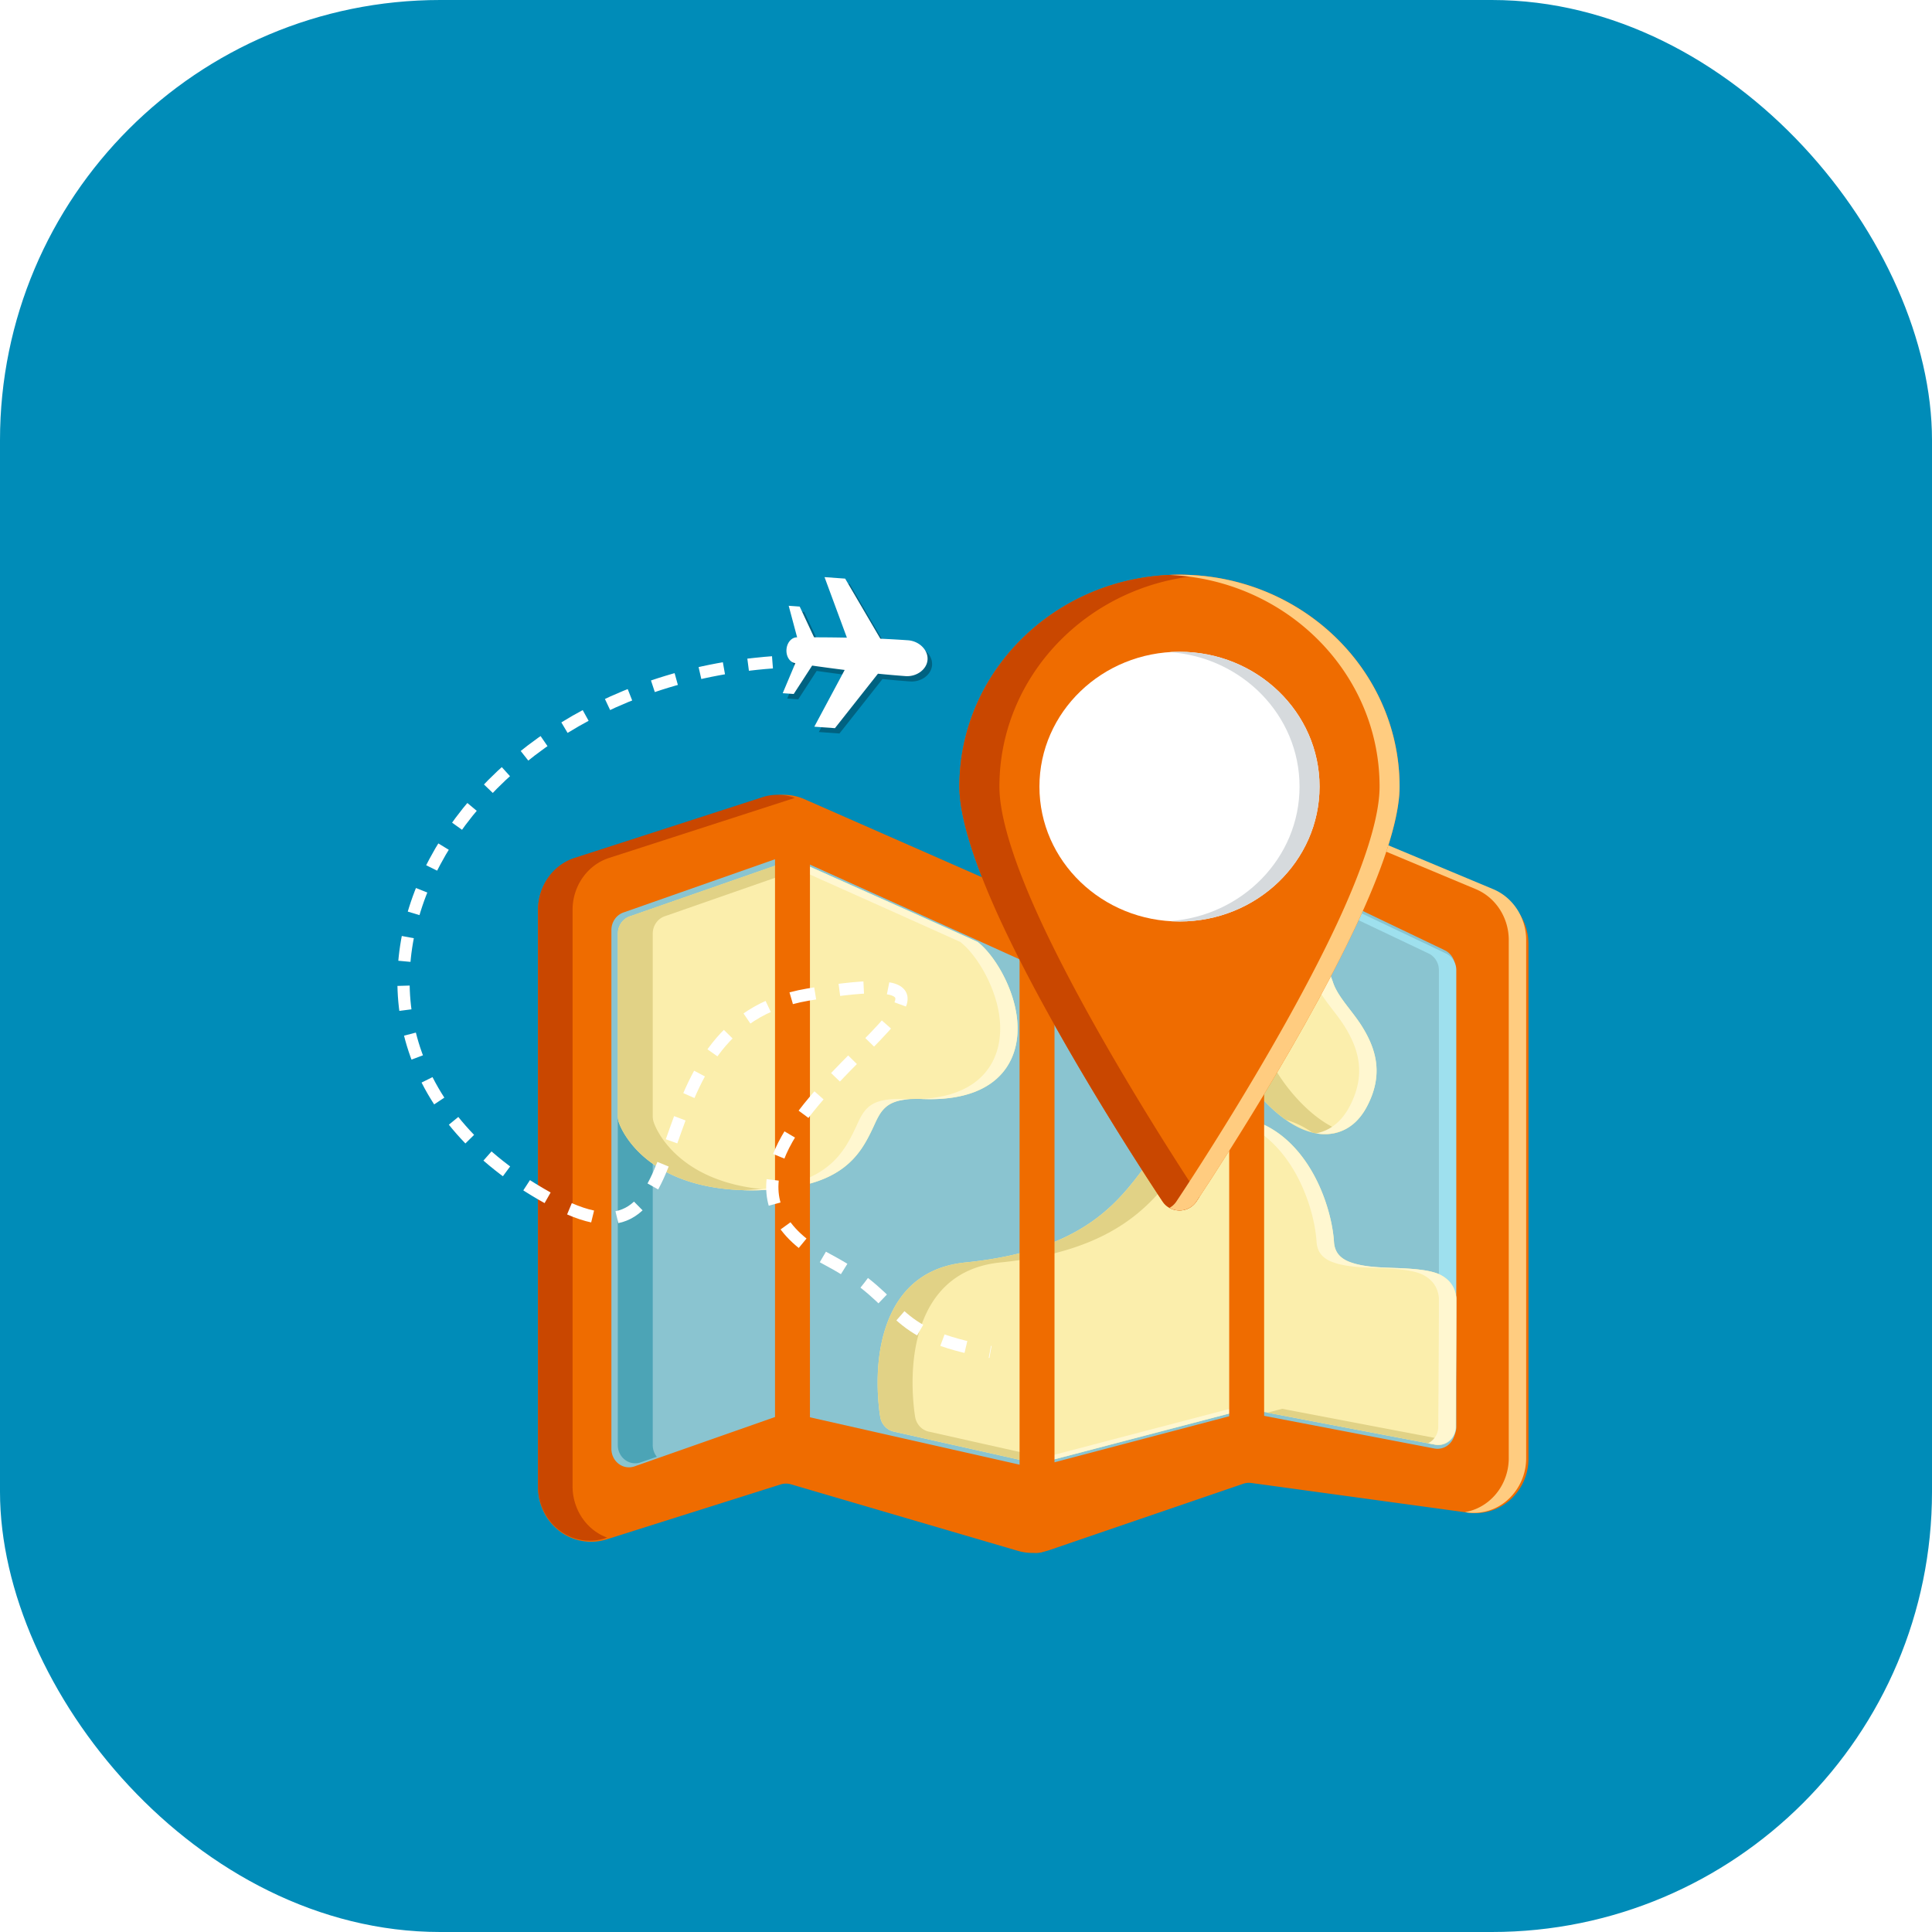 <svg viewBox="0 0 158 158" fill="none" xmlns="http://www.w3.org/2000/svg"><rect width="158" height="158" rx="36" fill="#008CB8"/><g filter="url(#a)"><path fill-rule="evenodd" clip-rule="evenodd" d="M122.272 65.073c-4.31-1.769-15.06-6.18-18.67-7.66a4.228 4.228 0 0 0-3.553.151l-15.595 7.999-18.66-8.204a4.244 4.244 0 0 0-2.985-.163l-15.745 4.971c-1.823.576-3.064 2.3-3.064 4.257v47.211c0 1.413.654 2.742 1.762 3.582a4.254 4.254 0 0 0 3.853.674l14.239-4.496c.269-.083.555-.086.824-.009l18.564 5.443a4.257 4.257 0 0 0 2.566-.056l15.873-5.432c.208-.071.431-.092.648-.062l17.759 2.431a4.266 4.266 0 0 0 3.431-1.066 4.501 4.501 0 0 0 1.481-3.348V69.208c0-1.82-1.079-3.458-2.728-4.135Z" fill="#EF6C00"/><path fill-rule="evenodd" clip-rule="evenodd" d="M49.652 117.747a4.194 4.194 0 0 1-1.109-.616c-1.08-.839-1.718-2.166-1.718-3.577V66.411c0-1.953 1.213-3.675 2.988-4.25L65 57.254a4.03 4.03 0 0 0-2.653-.057l-15.359 4.964c-1.777.575-2.988 2.297-2.988 4.25v47.143c0 1.411.638 2.738 1.718 3.577a4.073 4.073 0 0 0 3.76.673l.174-.057Z" fill="#C94700"/><path fill-rule="evenodd" clip-rule="evenodd" d="M101.373 56.746c.297.054.594.137.88.26 3.568 1.49 14.183 5.93 18.44 7.71 1.628.682 2.694 2.331 2.694 4.163v42.366c0 1.291-.531 2.522-1.463 3.37a4.188 4.188 0 0 1-2.12 1.049l.154.024a4.162 4.162 0 0 0 3.389-1.073 4.567 4.567 0 0 0 1.463-3.37V68.878c0-1.83-1.066-3.48-2.694-4.161l-18.44-7.711a4.102 4.102 0 0 0-2.303-.26Z" fill="#FFCC80"/><path fill-rule="evenodd" clip-rule="evenodd" d="M119 71.091c0-.594-.331-1.133-.842-1.378l-15.813-7.576a1.364 1.364 0 0 0-1.239.024l-16.652 8.776-19.513-8.815a1.368 1.368 0 0 0-1.02-.043l-12.938 4.546c-.586.206-.983.785-.983 1.436v42.423c0 .488.221.946.598 1.231.374.284.857.36 1.294.206l12.566-4.415 19.74 4.46c.216.049.437.046.65-.012l16.951-4.467 15.508 2.973c.416.079.851-.039 1.175-.327a1.55 1.55 0 0 0 .518-1.164V71.091Z" fill="#8AC4D0"/><path fill-rule="evenodd" clip-rule="evenodd" d="M53.716 111.135a1.527 1.527 0 0 1-.335-.959V68.35c0-.642.395-1.213.977-1.416l11.766-4.102-.751-.338a1.37 1.37 0 0 0-1.014-.041L51.5 66.933c-.582.204-.977.775-.977 1.417v41.826c0 .481.22.932.594 1.213.372.281.852.355 1.286.203l1.312-.457Z" fill="#4CA4B6"/><path fill-rule="evenodd" clip-rule="evenodd" d="m101.247 62.57 15.589 7.408c.511.242.837.774.837 1.36v37.344c0 .442-.189.864-.512 1.147-.1.087-.211.159-.325.213l.577.11c.414.078.845-.039 1.168-.323.326-.283.515-.705.515-1.147V71.338a1.5 1.5 0 0 0-.838-1.36l-15.714-7.469a1.365 1.365 0 0 0-1.231.024l-.066.036Z" fill="#9EE0EE"/><path fill-rule="evenodd" clip-rule="evenodd" d="M119.096 98.226c0-.08-.006-.159-.018-.236-.117-.75-.522-1.33-1.248-1.715-.752-.4-2.132-.523-3.689-.577-1.248-.044-2.645-.074-3.748-.487-.697-.263-1.243-.723-1.3-1.652-.106-1.664-.749-4.114-2.06-6.178-1.397-2.199-3.52-3.95-6.443-4.09-3.469-.17-5.072 1.628-6.966 4.126-2.226 2.94-5.1 6.871-14.665 7.827-4.57.457-6.34 3.732-6.935 6.928-.54 2.91-.037 5.719-.037 5.719.106.591.54 1.06 1.106 1.186l11.417 2.56c.214.048.434.045.648-.012l16.843-4.413 15.357 2.931a1.39 1.39 0 0 0 1.169-.32c.326-.28.514-.699.517-1.138 0 0 .052-6.665.052-10.46ZM50.524 83.288c0 .18.032.355.092.523 0 0 2.005 6.34 12.877 5.446 2.763-.224 4.434-.944 5.554-1.813 1.174-.912 1.777-2.017 2.294-3.102.329-.684.572-1.377 1.16-1.852.58-.469 1.472-.666 2.975-.61 3.431.126 5.428-.863 6.523-2.165 1.128-1.345 1.408-3.12 1.105-4.903-.403-2.384-1.865-4.774-3.145-5.775-1.855-.854-14.666-6.575-14.666-6.575-.3-.11-.632-.117-.934-.01L51.5 66.935c-.582.203-.977.774-.977 1.416v14.938Zm50.243-5.097c1.203 2.635 3.623 5.306 5.837 6.196.986.395 1.949.472 2.812.21.902-.272 1.731-.906 2.357-2.074 1.388-2.605.785-4.681-.355-6.53-.805-1.312-2-2.439-2.402-3.651-1.589-4.787-6.566-6.005-10.126-4.891-2.709.848-4.489 2.984-4.06 5.631.394 2.435 2.063 3.621 3.791 4.317.755.305 1.82.679 2.146.792Z" fill="#FBEEAC"/><path fill-rule="evenodd" clip-rule="evenodd" d="m86.153 111.365-10.203-2.288c-.566-.126-1-.595-1.106-1.186 0 0-.503-2.809.037-5.719.595-3.196 2.366-6.47 6.935-6.928 9.565-.956 12.44-4.888 14.665-7.827 1.52-2.008 2.855-3.564 5.123-4.01a7.355 7.355 0 0 0-1.014-.116c-3.469-.17-5.072 1.628-6.966 4.126-2.226 2.94-5.1 6.871-14.666 7.827-4.568.457-6.34 3.732-6.934 6.928-.54 2.91-.037 5.719-.037 5.719.106.591.54 1.06 1.106 1.186l11.417 2.56c.214.048.434.045.648-.012l.995-.26Zm32.377-1.544-13.672-2.609-1.205.317 13.705 2.614a1.39 1.39 0 0 0 1.169-.32l.003-.002ZM62.927 89.299c-7.886-.529-9.454-5.488-9.454-5.488a1.547 1.547 0 0 1-.092-.523V68.35c0-.642.395-1.213.977-1.416l11.763-4.102-.828-.37c-.3-.11-.632-.117-.934-.01L51.5 66.935c-.582.203-.977.774-.977 1.416v14.938c0 .18.032.355.092.523 0 0 1.937 6.118 12.311 5.488Zm42.211-5.73c.803.23 1.529.591 2.18 1.051.735.18 1.446.177 2.098-.023.105-.03.208-.07.311-.111a4.767 4.767 0 0 1-.266-.099c-2.214-.89-4.634-3.56-5.837-6.196a54.95 54.95 0 0 1-2.146-.792c-1.728-.696-3.397-1.882-3.791-4.317-.429-2.647 1.351-4.783 4.06-5.631a7.975 7.975 0 0 1 1.14-.269 8.775 8.775 0 0 0-3.997.269c-2.709.848-4.489 2.984-4.06 5.631.394 2.435 2.063 3.621 3.791 4.317.755.305 1.82.679 2.146.792.94 2.059 2.623 4.14 4.371 5.378Z" fill="#E1D286"/><path fill-rule="evenodd" clip-rule="evenodd" d="m101.401 107.371-.823-.159-16.508 4.326.44.099c.214.048.434.045.648-.012l16.243-4.254Zm-1.948-24.062c2.774.239 4.805 1.945 6.157 4.072 1.311 2.064 1.957 4.514 2.06 6.178.06.93.603 1.39 1.3 1.652 1.103.413 2.5.442 3.748.487 1.558.054 2.938.177 3.692.577.726.385 1.131.965 1.246 1.715.011.077.017.155.017.236 0 3.794-.052 10.459-.052 10.459a1.515 1.515 0 0 1-.517 1.138 1.426 1.426 0 0 1-.32.21l.574.11a1.39 1.39 0 0 0 1.169-.32c.326-.28.514-.699.517-1.138 0 0 .052-6.665.052-10.46 0-.08-.006-.158-.018-.235-.117-.75-.522-1.33-1.248-1.715-.752-.4-2.132-.523-3.689-.577-1.248-.044-2.645-.074-3.748-.487-.697-.263-1.243-.723-1.3-1.652-.106-1.664-.749-4.114-2.06-6.178-1.397-2.199-3.52-3.95-6.443-4.09a7.923 7.923 0 0 0-1.137.018ZM60.76 89.332c.84.03 1.752.006 2.732-.075 2.762-.224 4.434-.944 5.554-1.813 1.174-.912 1.777-2.017 2.294-3.102.329-.684.572-1.377 1.16-1.852.429-.346 1.026-.543 1.917-.6l-.365-.01c-1.503-.056-2.395.141-2.975.61-.585.475-.831 1.168-1.16 1.853-.517 1.084-1.12 2.19-2.294 3.1-1.12.87-2.791 1.59-5.554 1.814-.452.039-.889.063-1.309.075Zm39.986-22.237c2.843.227 5.711 1.826 6.849 5.246.4 1.213 1.594 2.34 2.402 3.651 1.138 1.85 1.74 3.926.352 6.531-.626 1.168-1.454 1.802-2.357 2.074a3.532 3.532 0 0 1-.36.09c.623.107 1.223.08 1.783-.09.902-.272 1.731-.906 2.357-2.074 1.388-2.605.785-4.681-.355-6.53-.805-1.312-2-2.439-2.402-3.651-1.326-3.998-5.018-5.507-8.269-5.247ZM64.07 62.551c1.628.73 12.748 5.695 14.468 6.486 1.278 1.001 2.74 3.391 3.146 5.775.3 1.784.02 3.558-1.108 4.903-.952 1.135-2.595 2.031-5.275 2.16.057 0 .114.003.174.006 3.432.125 5.43-.864 6.523-2.166 1.129-1.345 1.409-3.12 1.106-4.903-.403-2.384-1.866-4.774-3.146-5.775-1.854-.854-14.665-6.575-14.665-6.575-.3-.11-.632-.117-.935-.01l-.288.1Z" fill="#FFF7D0"/><path fill-rule="evenodd" clip-rule="evenodd" d="M86.238 117.504V66.856c0-.824-.64-1.493-1.428-1.493-.789 0-1.429.669-1.429 1.493v50.648c0 .825.64 1.494 1.429 1.494.788 0 1.428-.669 1.428-1.494Zm17.143-5.834V59.387c0-.824-.64-1.493-1.428-1.493-.789 0-1.429.669-1.429 1.493v52.283c0 .824.64 1.494 1.429 1.494.788 0 1.428-.67 1.428-1.494Zm-37.143-1.366V59.25c0-.75-.64-1.356-1.428-1.356-.789 0-1.429.606-1.429 1.356v51.054c0 .75.64 1.357 1.429 1.357.788 0 1.428-.607 1.428-1.357Z" fill="#EF6C00"/><path fill-rule="evenodd" clip-rule="evenodd" d="M96.46 39c-9.937 0-18 7.764-18 17.33 0 2.76 1.502 7.03 3.681 11.637C86.995 78.211 95.085 90.27 95.085 90.27c.3.45.818.722 1.374.722.557 0 1.074-.271 1.375-.722 0 0 8.09-12.059 12.944-22.303 2.179-4.606 3.681-8.876 3.681-11.636 0-9.567-8.064-17.331-18-17.331Z" fill="#EF6C00"/><path fill-rule="evenodd" clip-rule="evenodd" d="M98.096 89.876c-1.427-2.155-8.346-12.758-12.682-21.909-2.18-4.606-3.682-8.876-3.682-11.636 0-9.034 7.197-16.465 16.364-17.262-.54-.044-1.087-.069-1.637-.069-9.936 0-18 7.764-18 17.33 0 2.76 1.502 7.03 3.682 11.637C86.995 78.211 95.085 90.27 95.085 90.27c.3.45.818.722 1.374.722a1.65 1.65 0 0 0 1.375-.722s.091-.135.262-.394Z" fill="#C94700"/><path fill-rule="evenodd" clip-rule="evenodd" d="M95.641 39.019c9.556.41 17.182 8.01 17.182 17.312 0 2.76-1.502 7.03-3.682 11.636-4.853 10.244-12.944 22.303-12.944 22.303a1.6 1.6 0 0 1-.556.51c.246.136.527.212.818.212.557 0 1.074-.271 1.375-.722 0 0 8.09-12.059 12.943-22.303 2.18-4.606 3.682-8.876 3.682-11.636 0-9.567-8.064-17.331-18-17.331-.275 0-.546.006-.818.019Z" fill="#FFCC80"/><path d="M96.46 67.36c6.325 0 11.454-4.939 11.454-11.03 0-6.09-5.129-11.028-11.455-11.028-6.326 0-11.454 4.938-11.454 11.029 0 6.09 5.128 11.028 11.454 11.028Z" fill="#fff"/><path fill-rule="evenodd" clip-rule="evenodd" d="M95.641 45.33c5.94.404 10.636 5.178 10.636 11 0 5.824-4.696 10.597-10.636 11 .272.02.543.03.818.03 6.323 0 11.455-4.942 11.455-11.03 0-6.087-5.132-11.028-11.455-11.028-.275 0-.546.01-.818.028Z" fill="#D6DADD"/><g filter="url(#b)"><path d="M63.172 45.166c-27.946 2.05-41.92 31.277-17.828 44.095 12.893 6.86 5.745-14.377 20.72-16.92 23.31-3.96-15.676 12.491 1.721 21.724 6.53 3.465 4.487 5.981 13.215 7.502" stroke="#fff" stroke-dasharray="2 2"/></g><path opacity=".3" d="M74.639 44.8a90.547 90.547 0 0 0-2.274-.13l-2.878-4.914-1.686-.121 1.827 4.949c-.894-.018-1.788-.027-2.682-.028l-1.176-2.514-.9-.065.69 2.582c-.445-.015-.832.423-.872.997-.039.573.286 1.063.727 1.11l-1.034 2.46.9.065 1.507-2.323c.886.127 1.773.247 2.66.357l-2.483 4.64 1.686.121 3.518-4.453a89.66 89.66 0 0 0 2.27.197c.917.058 1.733-.561 1.786-1.341v-.004c.053-.782-.667-1.514-1.586-1.586Z" fill="#000"/><path d="M74.269 44.363a90.601 90.601 0 0 0-2.273-.13l-2.879-4.913-1.686-.122 1.828 4.95c-.894-.018-1.789-.027-2.683-.028L65.4 41.606l-.9-.065.69 2.582c-.444-.015-.832.423-.871.996-.04.574.285 1.063.727 1.111l-1.035 2.46.9.064 1.507-2.322c.886.127 1.773.246 2.66.357l-2.483 4.64 1.686.121 3.518-4.454c.756.076 1.513.142 2.27.198.917.058 1.733-.562 1.786-1.341v-.004c.054-.782-.667-1.514-1.586-1.586Z" fill="#fff"/></g><defs><filter id="a" x="16.5" y="31" width="124.5" height="112" filterUnits="userSpaceOnUse" color-interpolation-filters="sRGB"><feFlood flood-opacity="0" result="BackgroundImageFix"/><feColorMatrix in="SourceAlpha" values="0 0 0 0 0 0 0 0 0 0 0 0 0 0 0 0 0 0 127 0" result="hardAlpha"/><feOffset dy="8"/><feGaussianBlur stdDeviation="8"/><feComposite in2="hardAlpha" operator="out"/><feColorMatrix values="0 0 0 0 0 0 0 0 0 0 0 0 0 0 0 0 0 0 0.4 0"/><feBlend in2="BackgroundImageFix" result="effect1_dropShadow_104_910"/><feBlend in="SourceGraphic" in2="effect1_dropShadow_104_910" result="shape"/></filter><filter id="b" x="32" y="44.667" width="49.586" height="58.893" filterUnits="userSpaceOnUse" color-interpolation-filters="sRGB"><feFlood flood-opacity="0" result="BackgroundImageFix"/><feColorMatrix in="SourceAlpha" values="0 0 0 0 0 0 0 0 0 0 0 0 0 0 0 0 0 0 127 0" result="hardAlpha"/><feOffset dy="1"/><feGaussianBlur stdDeviation=".25"/><feComposite in2="hardAlpha" operator="out"/><feColorMatrix values="0 0 0 0 0 0 0 0 0 0.384 0 0 0 0 0.506 0 0 0 1 0"/><feBlend in2="BackgroundImageFix" result="effect1_dropShadow_104_910"/><feBlend in="SourceGraphic" in2="effect1_dropShadow_104_910" result="shape"/></filter></defs></svg>